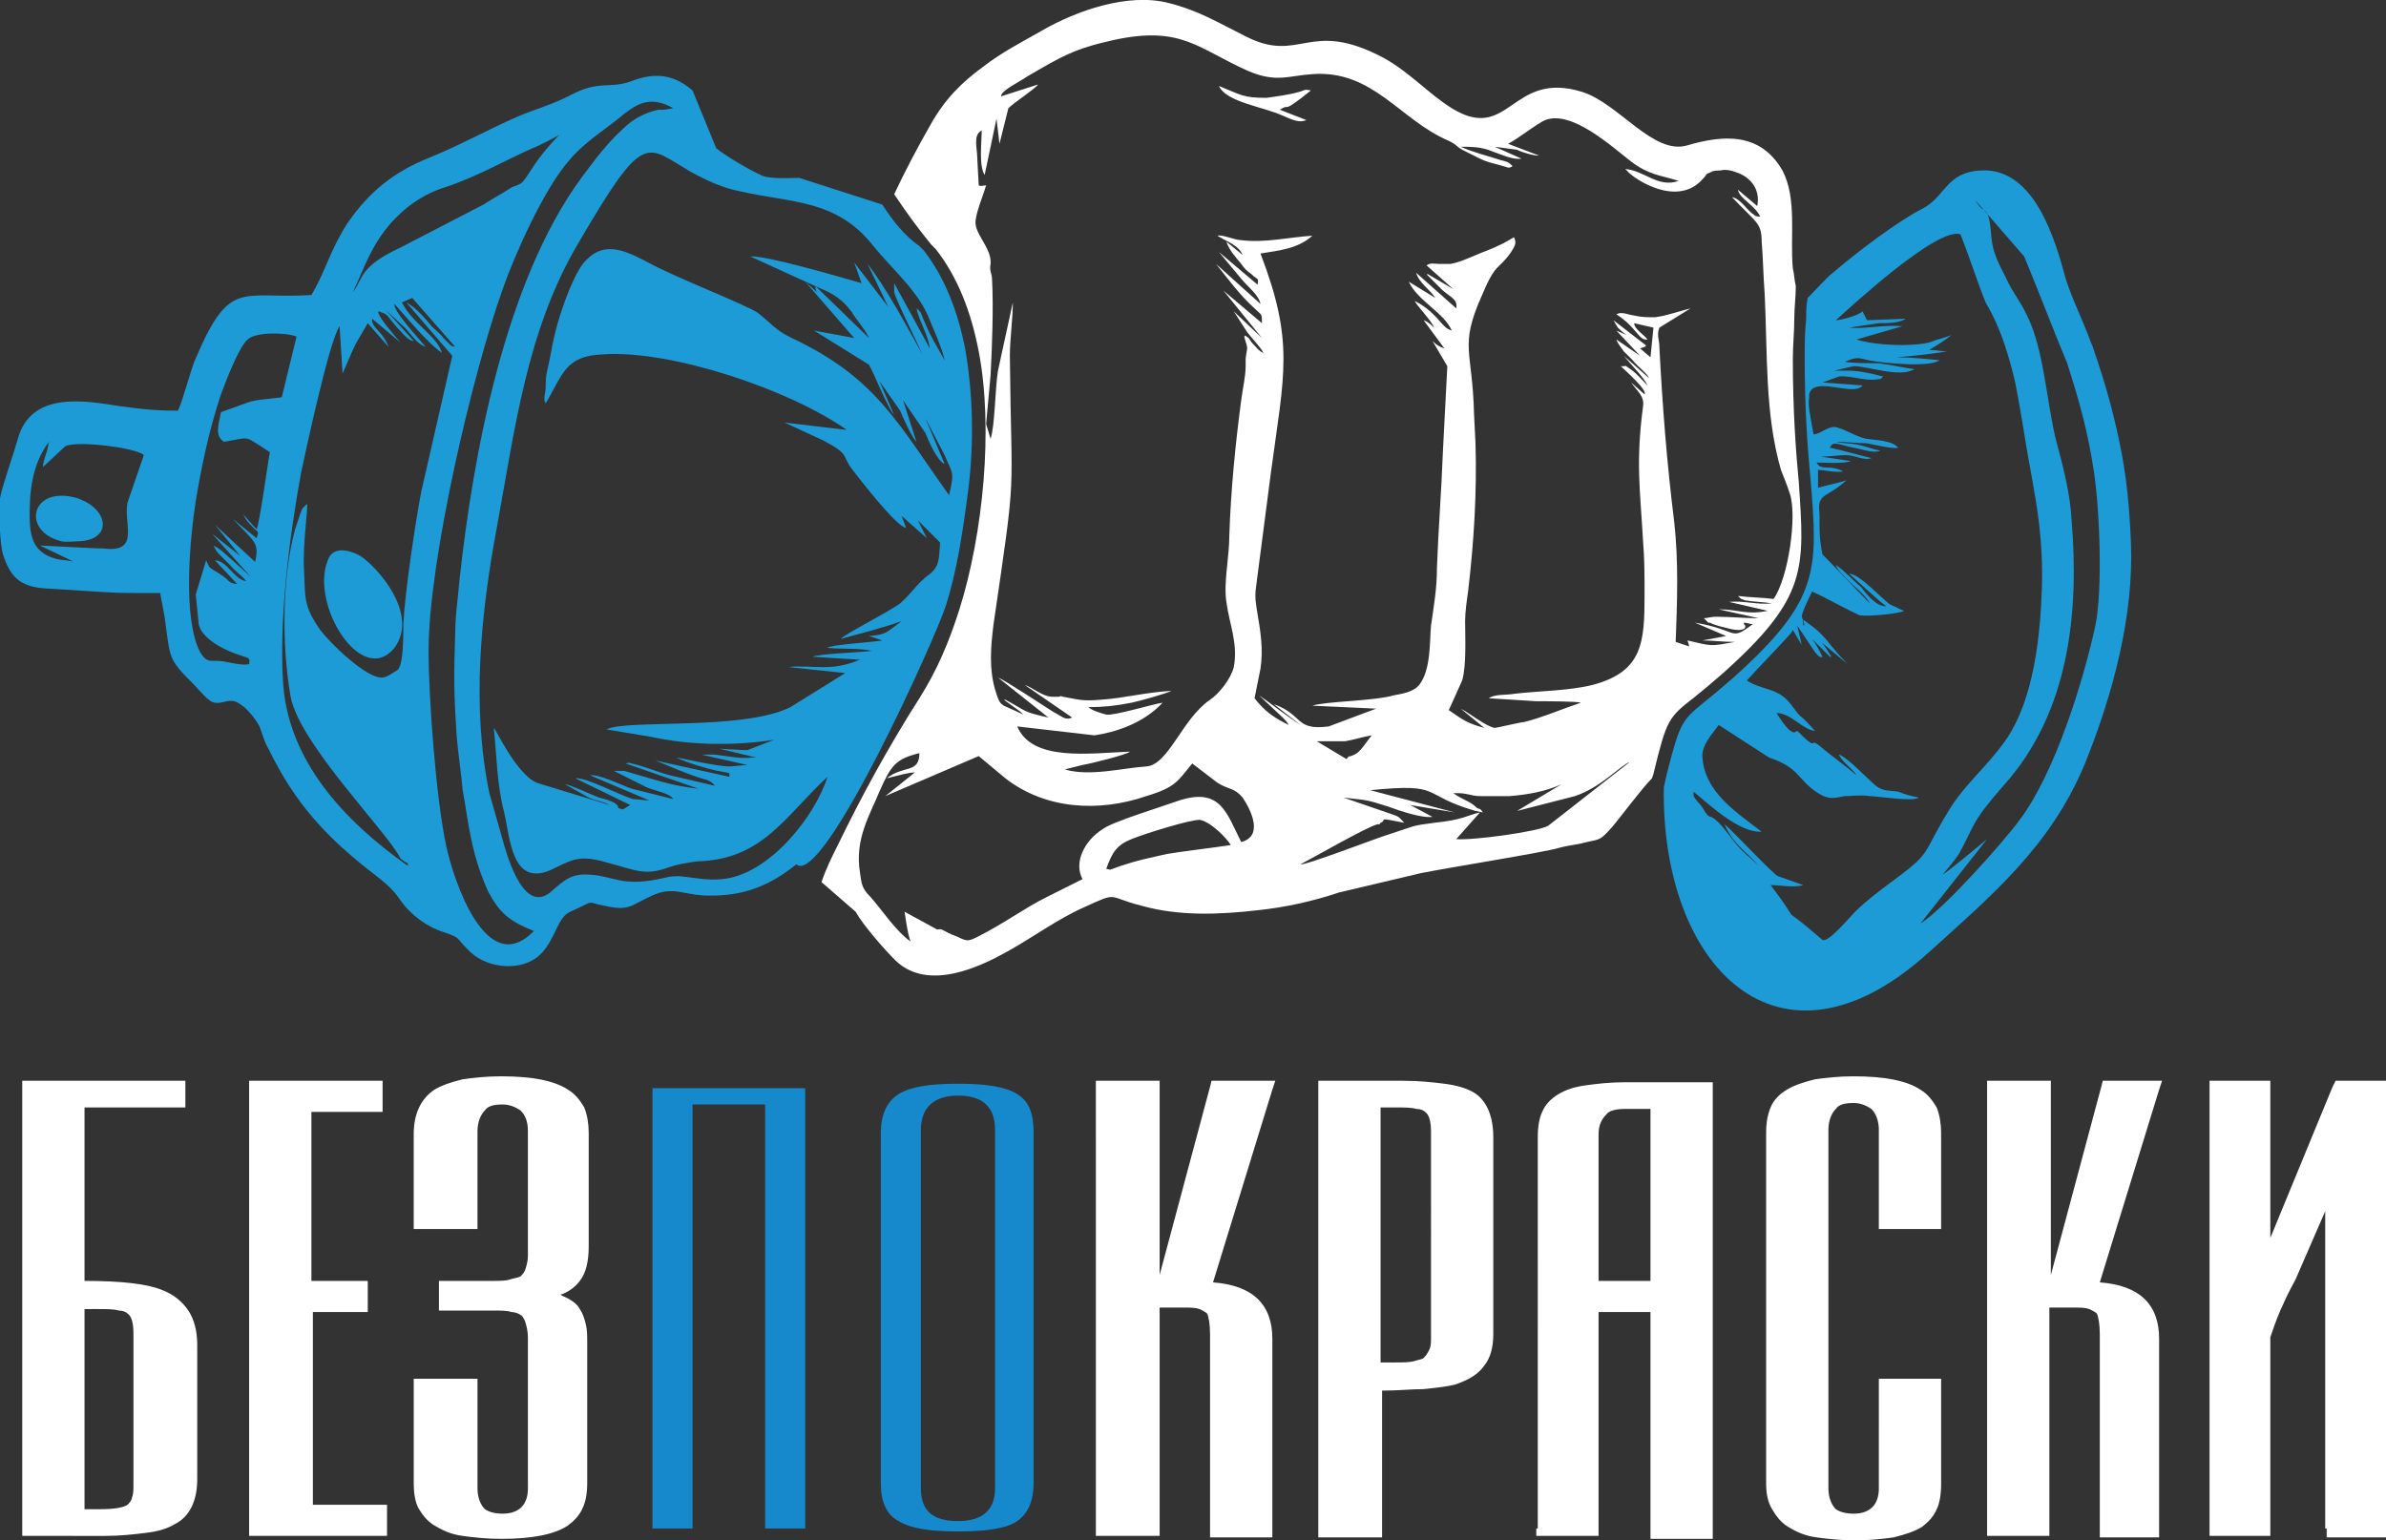 <svg version="1.1" id="Слой_1" width="160.9" height="103.9" xmlns="http://www.w3.org/2000/svg" x="0" y="0" viewBox="0 0 160.9 103.9" xml:space="preserve"><rect x="0" y="0" width="160.9" height="103.9" fill="#333333" stroke="none"/><style>.st0{fill-rule:evenodd;clip-rule:evenodd;fill:#1c9bd7}</style><path class="st0" d="M59.5 13.8 53.9 12c-.6 0-2.1.1-2.6-.2-.7-.3-2.4-1.3-3-1.8l-1.6-3.9c-1.5-1.3-2.9-1.1-4.2-.6-1.4.5-2.1-.1-4 .9-1.3.7-2.6 1-3.9 1.6-2 .9-3.8 1.9-5.8 2.7-2.2.9-3.9 2.2-5.4 4.4-1.2 1.9-1.4 3.1-2.4 4.8-4.8.3-5.5-1.2-7.9 4.5-.3.8-.8 2.7-1.1 3.3-1.5 0-2.4-.1-3.9-.3-2.5-.4-6-1-6.9 2.2-.3 1.1-1 3-1.2 4-.1 1 0 3.1.2 3.8.5 1.5 1.1 2.2 3 2.3 2 .1 3.9.3 5.8.3h1.8l.3 1.6c.4 2.9.2 2.8 2 4.6.3.3 1 1.2 1.4 1.2.6.1 1-.4 1.7.1.5.3 1.1 1.1 1.3 1.5.2.5.3 1 .6 1.5 1.8 3.7 3.9 6 7.3 8.6 1.8 1.4 1.3 1.6 2.6 2.7.6.5 1.3.9 2 1.1 1.1.4.7.3 1.5 1.1 1 1.1 2.5 1.3 3.5 1.1 1.4-.3 1.9-1.1 2.6-2.6.5-1 .7-.9 1.5-1.3 1-.5.5-.3 1.7-.1 1.7.4 1.8-.1 3.2-.7 1.3-.6 2-.1 3.4 0 2.3.1 4.2-.4 6.3-2.1 1.8 1.6 9.5-15.5 10.1-17.5.7-2.2 1.1-4.7 1.5-7.8.4-3.2.3-6.5-.2-9.4-.5-2.6-1.4-4.9-2.8-6.7l-.3-.3c-1-.7-1.8-1.7-2.5-2.8M5 37.9c-.2-.1-.8-.1-1.2-.2-1.5-.4-1.8-1.4-1.8-2.9s.1-3.4 1.3-5l-.1.5c-.1.4-.3.8-.3 1.2l1.5-1.4c.8-.4 4.8.1 5.3.6l-1.1 3.2c-.3 1.4.9 3.4-1.6 3.1-.6 0-4-.2-4.3-.2zm11.8 6.9c-.5.1-1.2-.1-1.8-.2-.8-.1-1 .2-1.5-.6-1.2-2.3-.7-7.6-.3-10.2.4-2.4.9-4.8 1.7-7.2.3-.8 1.2-3.2 1.8-3.7.5-.5 2.5-.5 3.3-.2l-1 4.1c-2.6.3-1.5.1-4.1 1-.2 1-.4 1.6.2 2 1.9-.3 1.2-.5 3.1.7-.1.4-.7 4.9-.9 5.2l-.9-1c.2.4.3.5.6.8.4.5.5.2.3.8L15.7 35c1.5 1.6 1.8 1.6 1.5 2.9l-2.7-2.5 1.7 2.1-1.9-1.5 2.6 2.9-1.1-1c-.5-.4-.8-.8-1.4-1.1.2.4.2.4.5.7l.6.6c.3.4.8.7 1.1 1.1-.8-.1-1.3-1.4-2.1-1.4l1.5 1.6c-.7-.1-.4-.2-1.2-.7s-.6-.3-.9-.9l-.7 2.3.2 2c.2 1 1.8 1.8 2.8 2.1.5.2.7.1.6.6m7-25.1c.8-1.7 1.2-3.1 2.6-4.7 1.2-1.3 2.4-2 3.7-2.4 2.1-.7 4-1.8 5.8-2.6.3-.1 1.5-.7 1.8-.9-1.7 1.8-1.9 2.5-2.4 3.1-.2.3-.6.3-.9.5-.6.4-1.2.7-1.8 1.1L27 16.7c-2.8 1.3-2.5 2.1-3.2 3m3.7 38.7c-4.4-3.1-8-7.1-8.4-12.2-.3-4.4.4-9.9 1.2-14.3.3-1.4 1.9-8.9 2.6-9.9l.2 3.2c1-2.3.6-1.5 1.7-3.4l1.4 1.6c-.4-1.1-1.2-1.3-1.1-1.9l1.9 1.6c-.5-.6-1.5-1.7-1.5-2.1.7.2.5.2 1.2 1 .3.3.8 1 1.2 1L26 20.9l1.3 1.2c.4.4.8 1.1 1.4 1.3-.3-.4-2.2-2.4-2.1-2.9.8.9 2.3 2.7 3.2 3.3-.3-1.1-2-2-2.7-3.4l.7-.3 2.9 3.3c-.3-.1-.2 0-.4-.2l-.4-.4c-.2-.3-.5-.5-.8-.8-.4-.5-1.1-1.3-1.7-1.6l3.1 3.6-2.1 9.2c-.4 2.1-1.1 6.8-1.2 8.9 0 .9 0 2.8-.4 3.1-.2.1-.7.5-1 .5-1.1.1-3.6-2.4-4.2-3.2-1.2-1.7-1-2.3-1.1-4.1-.1-1.7.3-4.2.2-4.4-.3.3-.3.2-.5.8l-.3.9C19 39 19 43.6 19.6 47c.6 3.2 6.6 9.2 7.4 10.9.6.5.5.2.5.5m8.5 4.4c-3.2 3.3-5.4-3.4-5.9-5.7-.7-3.2-1.2-10.1-1.2-13.2 0-6 2.9-18.5 5-24.4.8-2.3 2.8-6.8 4.5-8.7.9-1.1 2.3-2 3.3-2.8 1.2-1 2.1-1.6 3.7-.7l-.6.1h-.4c-.9.2-1.7.6-2.4 1.3-1.1 1-1.9 2.1-2.8 3.3-5.2 7.1-7.3 18.8-8.2 27-.1 1.2-.3 2.5-.3 3.6-.1 3.1-.1 4.1.1 7.1.1 1.2.3 2.4.4 3.6.1.6.2 1.1.3 1.8.3 1.8.6 3.2 1.4 5 .8 1.5 1.4 2 3.1 2.7m19.8-10.4c-.8 2.6-3.9 6.6-7.1 6.9-1.1.1-1.8-.1-2.9-.2-.8 0-.8.1-1.4.2-2.5.5-3-.2-4.6-.3-1.2-.1-1.7.3-2.7 1.2-1.9 1.5-3-2.8-3.3-3.9l-.8-2.8c-1.2-5.8-.6-12 .5-17.9 1.2-6.5 2-13.3 5.5-19.2 4.5-7.7 4.5-6.6 7.6-4.8 1.1.6 2.2 1.1 3.3 1.3 3.4.8 6.5.5 9 3.7 1.3 1.6 3.1 3.1 3.8 5 .3.7.9 2.1 1 2.7-.5-.9-1-1.7-1.4-2.7-.2-.4-.1-.5-.5-.8.2.9.8 1.8.9 2.7l-2.4-4.4v.6c.1.5 1.6 3.5 1.9 4.2-1-1.8-2.5-4.6-3.7-6.1l1.4 2.9-2.3-3 .5 1.4c-1.4-.4-6.5-1.9-7.5-1.8l4.6 2.1c1 .4 1.6.8 2.2 1.6.3.5 1 1.3 1.2 1.8L55 19.3c0 .3 0 .3.2.5l-.9-.8 3.3 3.8-2.7-.5 3.7 2.3c.4.7 1.2 2.8 1.7 3.4l-1-2.3 1.4 2c.2.5.8 1.8 1.1 2.1l-.9-2.8 1.5 2.2c.2.5.8 1.9 1.3 2.1l-1.3-3.1 1.3 2.5c.5 1.2.7 1.1.3 2.7-3.5-4.9-4.9-7.9-10.6-10.6-1.1-.5-1.5-1.1-2.3-1.7-.9-.6-5.6-2.4-7.4-3.4-1.7-.9-3.1-1.5-4.4.1-.8 1.1-1.6 3.5-1.9 4.8-.2.8-.3 1.6-.5 2.4-.1.4-.1.8-.1 1.1 0 .4-.2.8 0 1.1 1.2-2 1.3-3.2 3.9-3.3 4.6-.3 12.6 2.4 16.4 5.1l-4.2-.5 2.6 1.2c1.9 1 1.2 1 2 2 .3.4 3 3.9 3.6 3.9l-.3-.8 1.7 1.5-.6-1.2 1.5 1.5c-.1 1.1 0 1.6-.8 2.2-.7.5-1.2 1.3-1.9 1.9-.8.6-3.8 2.1-4 2.4 1.4-.4 2.7-.7 4.1-1.2-1.1.8-1 .9-2.2 1l.9.3c-.5.1-3.6.3-3.7.5.9.1 2.1 0 3 .2-.7.1-3.6.2-4 .4l3.2.2c-1 .4-1.7.5-2.5.5-.7 0-1.8-.1-2.3 0l3.8.4-3.7 2.3c-3.2 1.6-11.1.8-12.4 1.5l3 .5c2.7.6 5.8.6 8.3.2l-1.8.7c-.3 0-1.9-.1-1.9-.1l2.5.6h-.3c-.8.1-1.6-.1-2.5-.2h-.9l3.1.7-1.2.1c-.9 0-3.4-.6-3.6-.6.9.4 1.9.7 2.8.9 1.1.2.7.1.8.4l-5-1.1c1 .4 2.1.9 3.1 1.2.4.1.7.2.9.5l-3-.7c-.8-.2-1.7-.6-2.6-.8-.3-.1-.3 0-.4 0l4.9 1.7c-1.9-.2-3.2-.7-5-1.2h-.7l2.2 1.1c.4.2 1.6.4 1.8.8l-2.8-.7c-.6-.2-2.2-1-2.8-.9l4 1.7-1.1-.1c-.8-.2-3.2-1.5-3.9-1.4l3.7 1.8-.5.3c-.7-.2 0 0-.5-.4-.3-.2-.7-.3-1.1-.4-.3-.1-2-.9-2.3-.9l1.6.9c.4.2 1.1.3 1.4.5l-4.9-1.5c-1.4-.6-2.8-3.7-2.9-3.7.2 1.9.2 3.8.7 5.7.4 1.7.5 5 3.1 3.9 1.5-.7 1.9-1.1 3.9-.5 1.9.5 2.5.9 4.1.3.6-.2 1.2-.3 1.9-.4 4.4-.1 5.9-3 8.8-5.7M22.1 37.8c-1.2 3 2.3 8.6 4.5 5.9 1.7-2.3-1.2-5.5-2.3-6.2-.9-.5-1.9-.6-2.2.3m-18-1.3c.3.1 1.1 0 1.4 0 2.1-.2 1.8-2.2-.3-2.9-3.1-.9-3.8 2.2-1.1 2.9"/><path d="M121.1 19.3c-.1-.4-.1-.8-.2-1.2-.2-2.1.3-4.7-.7-6.6-1.5-2.6-4-2.4-6.4-1.7-2.3.7-4.6-2.8-7.1-3.6-4.8-1.5-4.9 3.5-8.8 1.1-1.6-1-2.8-2.4-4.6-3.4-5.1-2.7-5.6.5-9.4-1.5-1.8-.9-3.1-1.7-5.1-2.2-2.7-.7-6.2.5-8.6 1.9-1.4.8-2.6 1.4-3.9 2.4-1.5 1.1-2.6 2.2-3.6 4-.8 1.4-1.7 3.1-2.4 4.6.8 1.2 1.6 2.3 2.5 3.4l.3.3c1.5 1.9 2.4 4.3 2.9 6.9 1 5.2.3 12.3-1.3 17.4-.7 2.2-1.5 4.1-2.7 6-2.1 3.3-3.9 6.6-5.5 9.9-.4.8-.8 1.6-1.1 2.5l2.3 2c.5.9 1.9 2.5 2.7 3.3 2.2 2.1 5.7.4 7.5-.6s3.4-2.2 5.2-3c2.4-1.1 1.5-.7 3.9-.1 2.5.7 5.2.6 7.8.3 1.9-.2 3.7-.6 5.5-1.2l5.5-1.3c2-.4 8.3-1.4 9.3-1.7.7-.2 1.2-.2 1.9-.4.9-.2.9-.1 1.7-1 .6-.7 2-2.6 2.7-3.3l.1-.3c.9-3.7 1-3.8 2.8-5.2.5-.4 1.1-.9 1.9-1.6 5.7-5.1 5.5-7 5.1-12.9-.2-2.1-.4-4.8-.4-8.3 0-.9.1-1.8.1-2.8 0-.6.1-1.4.1-2.1M70 5.7l-2.5.8c0-.4 1.3-1 1.7-1.3 2.4-1.4 3.2-1.9 5.9-2.5 4.6-1 5.7.6 9.1 2.1 1.9.8 2.7.3 4.3.2 4.1-.3 5.9 3.1 9.2 4.5.6.3.4.3.9.6l1.2.6c.4.2.8.3 1.2.4.8.2.7.3 1 .1-.3-.3-.4-.3-.8-.4-.9-.3-1.8-.5-2.7-.9.7 0 1.4 0 2.1.3.6.2 1.4.6 2 .5l-1.8-.8 1.5.2c.4.2 1.1.4 1.5.4l-2.1-.8c.6-.3 2-1.4 2.5-1.6 1.8-.7 4.5 1.8 5.8 2.8 1.2.9 1.9.9 3.2 1.3-1.4.5-2.3-.7-3.6-.8l.1.1c.5.6 3.4 2.5 5.1.6.4-.4.1-.3.6-.5.1-.1.5-.1.6-.1.4-.1.8 0 1.3.2.9.4 1.4 1.2 1.2 2.2l-1.3-1.1c.1.6 1.1 1 1.5 1.8h-.2c-.6-.3.4.3-.2-.1-.5-.3-.9-1.1-1.5-1.2 1.6 1.7 2 1.7 2 3 .1 1.2.1 2.2.2 3.5.2 4 0 8.1 1.1 11.9.2.5.4 1 .6 1.6.5 1.5-.1 5.7-1.1 7.1-.8-.1-1.6-.1-2.4-.2.2.2.2.2.5.3.6.1 1.2.1 1.8.2-1.1.1-1.9-.2-2.9-.1.9.2 1.7.4 2.6.6-1.4.3-2-.1-3.3-.1l2.7.6c-1 0-1.9-.1-2.9-.1-.3 0-.6.1-.8.1l.3.3h.1c.4.2.9.3 1.3.4 1.2.3 1.2-.2 1-.3V42c.2 0 .4.1.6.1-1.6 1.2-.9.4-3.9-.1l2.1.9c-.5.1-1.1.2-1.6.3.7 0 1.4.1 2.2.1-1.7.3-1.5.3-3.2-.1 0 .1.1.2.1.4l-.9-.3c.1-2.7.2-5.4-.1-8.1-.5-4-.8-7.9-1-11.8 0-.5-.2-.8 0-1.3l2.1-1.3c-.8.2-1.6.5-2.4.6-.4 0-.9 0-1.3-.1-.7-.1-.9-.3-1.3-.1 1.4.9 1.5 1.8 2.1 1.7-.2-.3-.9-.7-.9-1.1l1.3.3-.2 2-.7-.6.3-.1c.1-.1 0 .1.1-.1l-2.2-1.7.3.5c.2.2.3.3.6.5l-.7-.3 1.6 1.7-1.6-1.1c.1.3.3.5.5.8l.6.6c.3.4 1 .9 1.1 1.2l-1.7-1.5c.4.5 1.4 1.5 1.6 2-.4-.4-.8-.9-1.3-1.2-.3-.2-.1-.1-.3-.1h-.2c.3.3 1.8 1.6 1.6 1.9l-.9-.8c.4.6.9.9.8 1.6-.5 3.8-.2 5.6 0 9.1.1 1.2.1 2.3.1 3.6 0 3.2-.1 5.2-3.5 6.1-1.6.4-3.6.4-5.3.6-.5.1-1.3 0-1.7.3l3.2.2c.5 0 2.8 0 3 .1-1.2.4-2.6 1-3.8 1.3-.2 0-1.9.4-2 .4-.6-.1-1.7-1-2.3-1.3l1.6 1.3c-1.1-.3-1.4-.5-2.4-1.2l.9-2c.3-1 .2-3 .2-4 0-.6.1-1.3.2-2 .4-3.4.6-6.7.5-10l-.1-2c-.1-4.3-1-4.5.5-7.9 1-2.4 1.1-1.7 2-3 .4-.6.3-.7.2-1l-.7.4c-1 .5-1.2.5-2.1.9-.5.2-.9.4-1.5.5H97c-.3 0-.5-.1-.8.1l1.8 1.6-1.7-1h-.1l1.1 1.1c.6.5 1 .6.9 1.2l-2.7-2.4c.2.7.9 1.1 1.3 1.7L95 19c.6 1.3 2.4 2.1 2.9 3.3-.3-.1-.4-.2-.6-.4-.6-.7-1.1-1.2-1.9-1.6.2.4 1.2 1.4 1.3 1.8-.2-.2-.4-.4-.7-.5l1.4 1.9c-.3-.1-.5-.2-.8-.5l1 1.7-.3 5.8c-.1 2.7-.3 5.1-.4 7.8 0 1.4-.2 2.5-.4 3.9-.1 1.1 0 3-.8 4-.4.5-1.2.6-1.7.7-1.4.4-4.6.4-5.5.7l4.3.2-3.2 1.2c-2.3.3-1.7-.8-3.7-1.5l1.8 1.4c-.8-.5-2.2-1.6-2.8-2l1.6 1.5c.2.2.3.3.4.5-1-.5-1.6-.9-2.3-1.8l.4-2c.2-1.3 0-2.5-.2-3.7-.1-.6-.2-1.1-.1-1.8l1-7.7c.9-6.7 1.6-8.8-.7-14.8 1.2-.2 2.5-.3 3.5-1.2-1.6.1-3.2.5-4.8.3-.4 0-1.3-.4-1.6-.3.6.4 1.4.6 1.7 1.3l-1.1-.9c.2.6.6 1 1 1.5.2.3.4.5.7.7.4.4.5.2.4.7L82.2 17l1.5 1.8c.4.5 1.2 1.1 1.3 1.7l-3-2.7c.8 1 1.6 2.1 2.6 3 .5.5.5.3.5 1l-2.6-2.2 2.6 3.2-1.9-1.8.9 1.4c.3.4.9 1 1.1 1.4-.3-.1-.5-.4-.7-.6s-.2-.3-.3-.4c-.4-.3-.2-.1-.3-.1.3 1 .2.6.1 1.5v.5c0 .7-.2 1.5-.3 2.3-.4 3-.7 6.1-.8 9.1 0 1.5-.4 3.2-.2 4.5.2 1.5.8 2.8.5 4.4-.2.8-1 1.8-1.6 2.2-1.9 1.3-2.8 4.4-4.3 4.5-1.6.1-3.8.7-5.5.2l1.2-.3c.6-.1 3-.7 3.2-.9-2.7.1-6.6.7-7.6-1.7l5.2.6c1.4-.2 3.3-.8 4.6-2.2-.7.1-3.3.9-3.8.8-.4-.1-1-.3-1.2-.5 1 0 1.9-.1 2.9-.3.5-.1 2.3-.6 2.7-.8-1.8.1-3.2.5-4.8.6-1.2.1-1.4 0-2.5-.2-.3-.1-.1 0-.4 0H71c-.7 0-1.3-.6-1.9-.8l3.2 2.2q-.3.15-.6 0c-.2-.1-.5-.3-.7-.4-.8-.5-3.2-2.1-3.7-2.3l3.4 2.7c-1.8-.4-1.4-.4-2.9-1.2h-.1l1.1.8.2.2c-1.6-.8-1.5-.4-1.9-1.7-.4-1.4-.3-2.8-.1-4.4 1.6-10.9 1.2-8 1.1-18.1 0-1.1.2-2.5.2-3.6l-1 4.6c-.2 1.2-.2 3.7-.5 4.6l-.3-1 .3-3.3c.1-1.8.2-4.6.1-6.4 0-.5-.2-.6-.1-1.1.1-1.1-1.2-2.1-1-3 .1-.7.5-1.6.7-2.3-.2 0-.3.1-.5 0l-.1-1.9c0-.6-.3-1.5.3-1.8 0 .8-.2 2.4.2 3l.8-3.8.2 1.7.6-2.4c.4-.4 1.8-1.3 2-1.6m-8.6 57.8c-1-.7-1.9-2.1-2.7-3-.6-.6-.6-.9-.7-1.6-.4-2.3.7-4 1.3-5.5.8-1.8 1.1-2.2 2.7-2.6 0 1.4-1.1.8-2.2 1.7.8-.2 1.5-.4 1.9-.4l-2 1.6L66 51l1.8 1.5c2.7 2.1 6.3 2.3 9.5 1.2 2-.6 2.1-1 3.1-2.2l1.7 1.3c.8.5 1.1.3 1.7 1 .6.9 1.4 2.6-.1 3-1-2-1.4-3.7-4.2-2.8-1.1.4-4.4 1.4-5.1 1.9-1.3.8-2 2.3-1.4 3.4l-2.4 1.2c-1.6.8-2.9 1.8-4.7 2.7-.6.3-.7.3-1.3 0-1.1-.4-1-.6-1.4-.5L61 61.5c.2 1.4.3 1.7.4 2M83 57c-1.3.2-3.1.4-4.3.6-1.3.3-1.9.4-3.1.8-.9.3-.6.3-1 .2.4-1.1.7-1.6 1.7-2s3.9-1.3 4.6-1.3c.7.1 1.8 1.2 2.1 1.7m5.8-7h1.9c.6-.1 1.2-.3 1.8-.4-.7.9-.8 1.2-1.4 1.4-.4.1 0-.1-.3.2zm11 4.8c-.9.2-1.1.5-3.1.7-.6.1-1 .1-1.6.3l-1.5.5c-.7.2-5.6 2.1-5.9 2 .6-.3 4.6-2.6 5.2-2.7.2 0 .1 0 .2-.1.5-.2-.4-.4 1.6 0-.4-.4-.3-.4-.9-.6l-3.2-1.1c1.7.2 1.4.1 3 .6.8.3 2.3.8 3 .7l-1.5-.8 3 .5-5.7-1.5c5-.5 3.3.3 7.1 1.4l.5.1c-.2-.3-.2-.2-.4-.3-.5-.5-.9-.5-1.6-1 .6 0 .6 0 1.1.1.4.1.6.1.9.1h1.8c1.2-.1 2.4-.3 3.5-.8l-3 1.8 3.9-1c1.8-.6 3.1-2.1 3.7-2.3l-5.5 4.3c-.7.4-5.1 1-6.2.9zM88.1 8.1l-1.8-.7c.8-.5 0 .4 2.1-1.3-.5-.1-.4 0-.8.1-.7.2-1.5.3-2.2.4-1.6 0-1.7-.2-3.2-.8.5 1.1 3 1.4 4.3 2 .7.3 1.1.5 1.6.3" style="fill-rule:evenodd;clip-rule:evenodd;fill:#fff"/><path class="st0" d="M130 64.3c4.2-3.8 8.3-7.2 10.6-12.8 1.9-4.7 3.3-10 3.1-14.9-.1-2.4-.3-4.6-.8-6.9-.4-1.9-.9-3.7-1.5-5.5-.2-.5-.2-.7-.4-1.1-.5-1.4-1.3-3-1.7-4.3-.7-2.6-2.1-7.5-5.7-7.3-2.4.1-2.4 1.8-4 2.6s-4.5 3-6 4.3c-.3.2-1.3 1.3-1.7 1.7-.1.5-.1.9-.1 1.4-.1.9-.1 1.8-.1 2.7 0 3.5.2 6.1.4 8.2.5 6.1.6 8.1-5.2 13.3-.8.7-1.4 1.2-1.9 1.6-1.6 1.3-1.7 1.4-2.6 4.9l-.2.9c-.2 12 7.7 20.3 17.8 11.2M125.6 21c-.3.3-1.5.6-1.8.6.9-.8 6.8-6.3 8.4-5.8.6 1.5 1.1 3.1 1.7 4.6.9 1.5 1.4 3.1 1.8 4.6.3 1.1.5 2.5.7 3.6.6 4 1.4 6.6 1.3 10.9-.1 3.2-.5 7.7-2.5 10.5-1.2 1.7-2.8 3-3.8 4.7-1.9 3.1-1 2.7-4 4.9-.8.6-1.6 1.2-2.3 1.9-.4.4-1.8 2.1-2.2 1.9-.7-.6-1.4-1.2-2.1-1.7-.5-.8-.8-1.2-1.4-2 .6 0 1.6.2 2.2 0-.6-.2-1.1-.4-1.7-.6-.3-.1-3-3-3.6-3.5.1.3.3.6.5.9.5.7 1.2 1.2 1.7 1.8l.2.2c-.4-.4-.9-.8-1.3-1.2-.5-.5-1.2-1.6-1.7-2s-.3 0-.7-.5c-.1-.2-.3-.5-.5-.7-.3-.4-.3-.3-.3-.7 1.1.9 3.1 2.8 4.6 2.7-1.7-1.3-3.9-2.7-4-5.1 0-.8.6-1.4 1.1-2.1 1.1.7 2.3 1.5 3.4 2.2 2.1.7 1.9 1.5 3.3 2.4.8.5 1.2.3 1.8.2.6 0 1-.1 1.7 0 .5 0 2.9.4 3.3.1-.5-.1-.9-.2-1.4-.4-.6-.1-1 0-1.5-.4s-2-2-2.5-2.1c.3.6.9.9 1.2 1.4-.8-.7-1.7-1.3-2.5-2-.8-.6 0 .5-1.5-1-.1 0-.1.1-.2.1-.4 0-1-1-1.2-1.3 1 0 1.7 1.1 2.6 1.2-.3-.3-.6-.7-1-1-.3-.3-.6-.8-.9-1.1-.8-.8-1.8-.7-2.7-1.3.9-1 1.9-2 2.8-3 .1-.1.2-.2.3-.4.2.3.4.7.6 1-.1-.4-.2-.9-.3-1.3l1.2 1.8c.2.2.3.4.5.3-.2-.4-.4-.8-.7-1.2l1.2 1.2h.1c-.2-.3-.4-.7-.7-1l1.8 1.5c-.5-.5-1-1.1-1.4-1.6-.6-.7-.9-.9-1.6-1.4.1.5.1.3 0 .4 0-.2 0-.4-.1-.6 0-.3.6-1.5.7-1.7 1.1.5 2.1 1.1 3.2 1.6.6.1 2.7-.1 3-.3-.3-.1-.6-.3-.9-.4-.6-.4-2.1-2.1-2.8-2.1.8.7 1.6 1.5 2.5 2.2-.7 0-1.3-.8-1.7-1.3-.6-.5-1-1-1.7-1.5.1.3.3.5.5.7.5.6 1.5 1.3 1.8 1.9-1.1-1.1-2.1-2.2-3.2-3.3 0 .2.1.4.1.5-.3-1.4-.3-1.7-.3-3.1 0-.5-.2-1 .4-1.4.5-.3 1-.6 1.4-1-.6.2-1.2.3-1.9.5v-1.2c.5 0 1.2.2 1.7.1-.9-.5-1.5 0-1.8-.6.5 0 1.9.1 2.3-.1-.7-.1-1.3-.2-2-.3.6 0 1.2-.1 1.7-.1.6 0 1.2.4 1.7.2-.9-.2-1.8-.5-2.8-.7.2-.5.6-.2 1.6 0 .6.1 1.3.4 1.8.2-.5-.1-1-.3-1.5-.4-.4-.1-1.2-.1-1.5-.2.7 0 1.4.1 2.1.1.5.1 1.8.4 2.1.3-.4-.5-1.5-.5-2.1-.6-.7-.1-1.5-.7-2.2-.8-.5 0-1 .5-1.4.5l-.1-.5c-.1-.7-.3-1.4-.2-2v-.2c.3-1.3 3 .2 3.6-.6l-2.7-.2 1.1-.4c.7-.1 1.7.3 2.5.2.6-.1.1.1.5-.2-.8-.2-1.6-.4-2.4-.4h-.9l1.3-.3c1 0 3.1.8 4.1.2-.8-.1-1.6-.3-2.4-.4-.7 0-1.8 0-2.3-.1.8-.3.8-.3 1.6-.1 1 .2 4.1.5 4.8 0-1-.1-2-.2-2.9-.2 1.1-.1 2.3-.2 3.4-.4-.4 0-.8-.1-1.2-.1.5-.3 1-.6 1.5-1-.5.2-1 .3-1.5.5-1.2.3-3.7.2-4.9-.2 1-.3 2.1-.6 3.1-.9-1.4-.1-2.4.2-3.6.1l2-.3c.6 0 1.4 0 1.8-.3l-2.6.1zm5.4 38c.4-.5.7-.8 1.1-1.4 1.1-2 .8-2.1 3-4.6 4.5-5 5.1-11.8 4.6-17.9-.1-1.9-.6-3.7-1.1-5.6-.6-2.6-.8-6-1.9-8.2-.4-.9-1-1.6-1.4-2.5-.5-1-.9-1.7-1-2.7-.2-2.5-.4-1.4-1.1-2.6l3.3 3.8c1 2.4 1.9 4.8 2.9 7.2.8 2.5 1.4 4.6 1.8 7.3.4 2.6.6 8 .1 10.4-.8 3.7-2.7 9.9-5.1 13.1-1.1 1.5-5.1 6-6.7 7l4.5-5.7c-.6.5-2.4 2-3 2.4"/><path d="M5.7 88.3v13.5h1c1 0 1.6-.1 1.9-.3.1-.1.3-.3.3-.5.1-.2.1-.5.1-.9V90c0-.7-.1-1.2-.4-1.4-.1-.1-.3-.2-.6-.2-.3-.1-.8-.1-1.4-.1zm19.6 15.3h-8.5V72.9h9V75H21v11.4h3.8v2.1h-3.7v13h5v2.1zm2.6-3.5V93h4.3v7.4c0 .6.2 1.1.5 1.4q.45.3 1.2.3c1.1 0 1.7-.6 1.7-1.7V90.2c0-.4-.1-.8-.2-1.1-.1-.2-.2-.4-.3-.4-.1-.1-.4-.2-.6-.2-.3-.1-.7-.1-1.2-.1h-3.7v-2h3.6c.5 0 .9 0 1.2-.1s.5-.1.7-.2c.1-.1.2-.2.3-.4.1-.3.2-.6.2-1v-8.4c0-.7-.2-1.1-.5-1.4-.3-.2-.7-.4-1.2-.4-.6 0-1 .1-1.2.4-.3.3-.5.8-.5 1.4v6.6h-4.3v-6.4c0-1.4.5-2.4 1.4-3 .5-.3 1.1-.5 1.9-.7.7-.1 1.6-.2 2.6-.2q3.15 0 4.5.9c.5.3.8.7 1.1 1.2.2.5.3 1.1.3 1.7v7.7c0 1-.2 1.8-.6 2.3q-.45.6-1.2.9h-.1l.1.1c.5.2 1 .5 1.2.9.2.3.3.6.4 1s.1.8.1 1.3v9.4c0 .7-.1 1.3-.3 1.7-.2.5-.6.9-1 1.2q-1.35.9-4.5.9c-1 0-1.9-.1-2.6-.2-.8-.1-1.4-.4-1.9-.7s-.8-.7-1.1-1.2c-.2-.4-.3-1-.3-1.6M11.6 74.7H5.7v11.7c2.5 0 4.2.2 5.2.6.8.3 1.4.8 1.8 1.4s.6 1.4.6 2.3v9.1c0 1.4-.5 2.5-1.5 3-.5.3-1.1.5-2 .6-.8.1-1.7.2-2.7.2H1.5V72.9h11v1.8zm84.9 15.6V76.4c0-.7-.1-1.2-.4-1.4-.1-.1-.3-.2-.6-.2-.3-.1-.8-.1-1.4-.1h-1v17.2h1c.5 0 1 0 1.3-.1s.5-.1.6-.2.2-.2.3-.4c.2-.3.2-.6.2-.9m4.2-13.6V90q0 1.35-.6 2.1c-.4.6-1.1 1-2 1.3q-.6.15-2.1.3c-.8 0-1.7.1-2.8.1v9.9h-4.3V72.9h5.7c1.1 0 2 .1 2.8.2s1.5.3 2 .6c.8.5 1.3 1.5 1.3 3m7.1 9.7h3.5V74.8h-1.7c-.6 0-1.1.1-1.3.4-.3.3-.5.7-.5 1.3zm-4.1 16.7V76.7c0-.7.1-1.3.3-1.7.2-.5.6-.9 1.1-1.2s1.1-.5 1.9-.6c.7-.1 1.6-.2 2.6-.2h5.9v30.8h-4.2V88.5h-3.5v15.1h-4.2v-.5zm15.4-3V76.4c0-.7.1-1.2.3-1.7s.6-.9 1.1-1.2 1.1-.5 1.9-.7c.7-.1 1.6-.2 2.6-.2q3.15 0 4.5.9c.5.3.8.7 1.1 1.2.2.5.3 1.1.3 1.7v6.5h-4.2v-6.7c0-.6-.2-1.1-.5-1.4-.3-.2-.7-.4-1.2-.4-.6 0-1 .1-1.2.4-.3.3-.5.8-.5 1.4v24.2c0 .6.2 1.1.5 1.4q.45.3 1.2.3c1.1 0 1.7-.6 1.7-1.7V93h4.2v7.1c0 .7-.1 1.3-.3 1.7-.2.5-.6.9-1 1.2-.5.3-1.1.5-1.9.7-.7.1-1.6.2-2.6.2s-1.9-.1-2.6-.2c-.8-.1-1.4-.4-1.9-.7s-.8-.7-1.1-1.2-.4-1.1-.4-1.7m23.2-27.2h3.5l-.2.6-4 13c2.7.2 4 1.5 4 3.8v13.4h-4V90c0-.7-.1-1.2-.2-1.4-.1-.1-.3-.2-.5-.3-.3-.1-.6-.1-1-.1h-1.7v15.4H134V72.9h4.3V86l3.4-12.7.1-.4zm14.5 30.2V81.7l-2 4.6c-.2.4-.5.9-.8 1.6-.3.6-.6 1.4-.9 2.3v13.4H149V72.9h4.1v10.6l4.2-10.2.2-.4h3.5v30.8h-4.1v-.6zM82.5 72.9H86l-.2.6-4 13c2.7.2 4 1.5 4 3.8v13.4h-4.2V90c0-.7-.1-1.2-.2-1.4-.1-.1-.3-.2-.5-.3-.3-.1-.6-.1-1-.1h-1.7v15.4h-4.3V72.9h4.3V86l3.4-12.7.1-.4z" style="fill:#fff"/><path d="M51.6 74.5h-4.9v28.6H44V73.4h10.3v29.7h-2.7zm10.5 1.7v24.2c0 1.5.8 2.2 2.5 2.2 1.6 0 2.5-.7 2.5-2.2V76.2c0-1.5-.8-2.3-2.5-2.3-1.6 0-2.5.8-2.5 2.3m-2.7 23.9V76.4c0-1.2.4-2.1 1.2-2.6s2.1-.7 4-.7 3.2.2 4 .7 1.1 1.3 1.1 2.6V100c0 1.3-.4 2.1-1.1 2.6s-2.1.7-4 .7-3.2-.2-4-.7c-.8-.4-1.2-1.3-1.2-2.5" style="fill:#1589cb"/></svg>